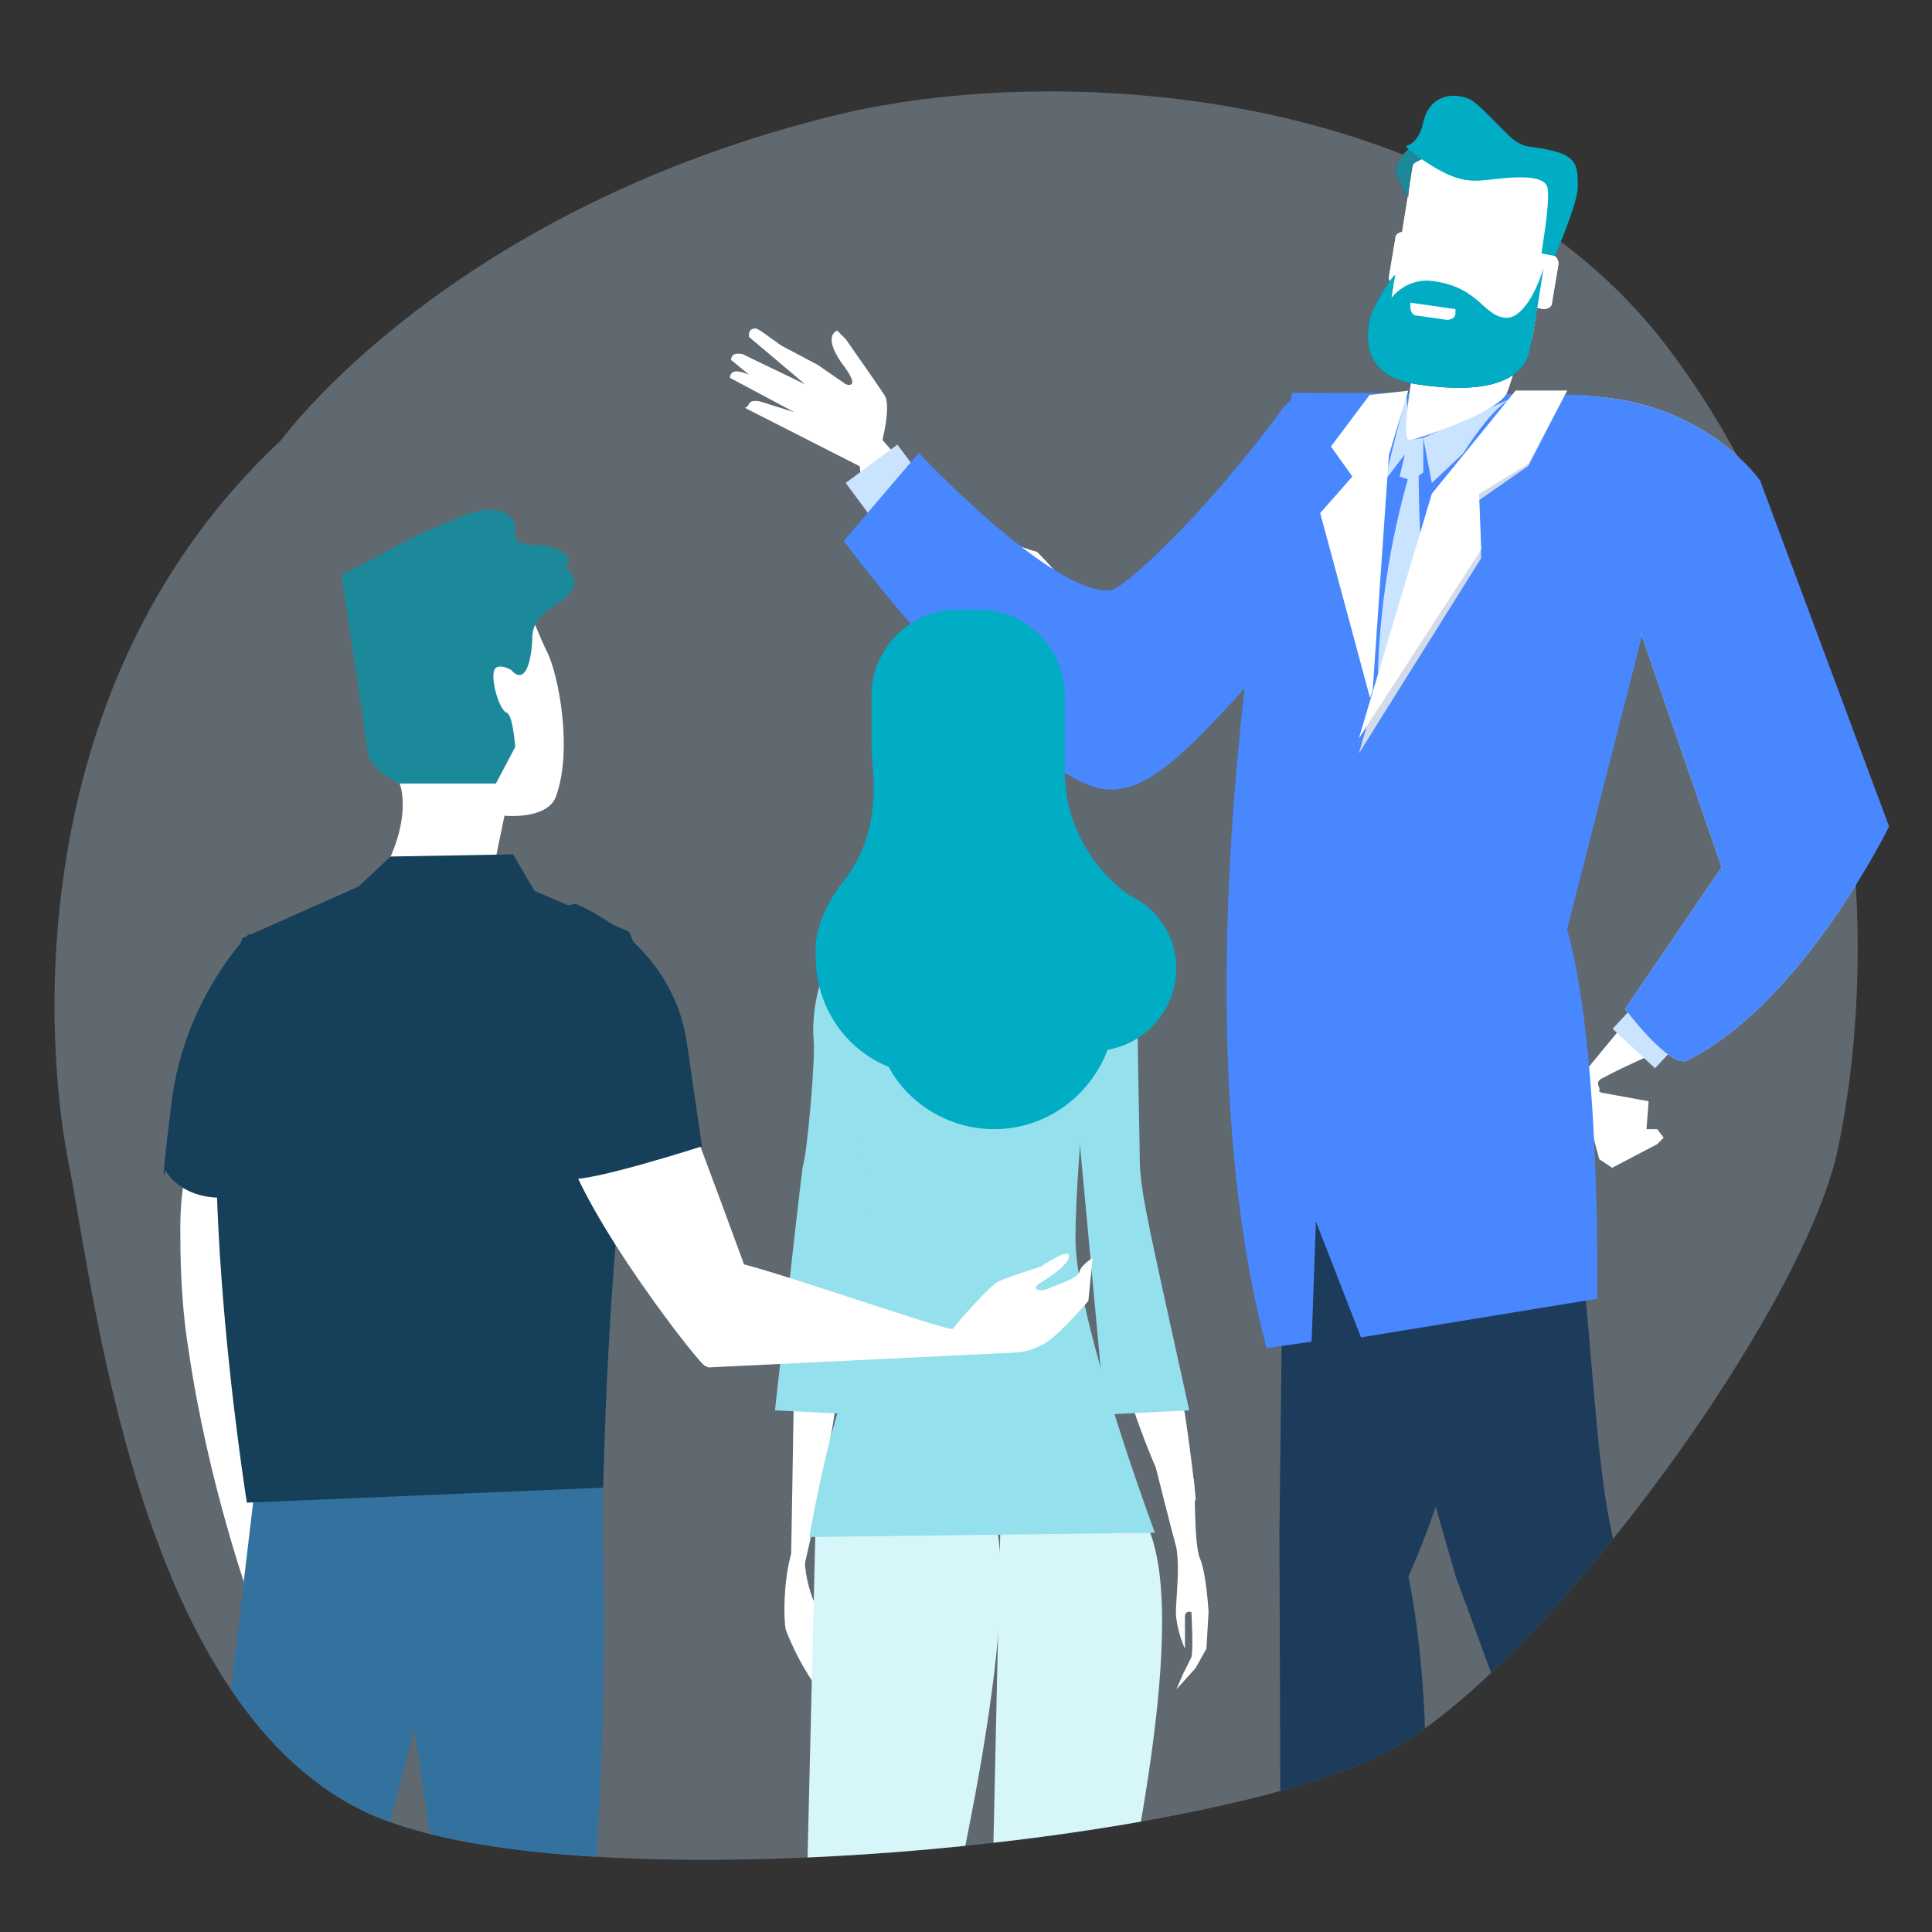 <svg version="1.1" id="Layer_1" xmlns="http://www.w3.org/2000/svg" xmlns:xlink="http://www.w3.org/1999/xlink" x="0" y="0" viewBox="0 0 90 90" xml:space="preserve"><rect x="0" y="0" width="90" height="90" fill="#333333" stroke="none"/><style>.st1{clip-path:url(#SVGID_2_)}.st2{fill:#fff}.st3{fill:#cae3ff}.st4{fill:#163f59}.st5{fill:#4987ff}.st6{fill:#1d3c5b}.st8{fill:#e9d6b8}.st9{fill:#194866}.st11{fill:#161711}.st12{fill:#33729f}.st13{fill:#1c899b}.st14{fill:#0253a2}.st15{fill:#d7f6f9}.st16{fill:#94e0ed}.st17{fill:#00adc4}</style><path d="M13.1 20.5C1.1 31.7 2 48.2 3.2 54.2s3.2 24.9 13.6 30.1c9.3 4.7 40.7 1.6 48.4-3C72.5 76.9 84 61 85.6 53.6c2.2-10.4.9-25.7-7.9-37.4-9.1-12-27.8-13.4-38.5-10.9-18.3 4.4-26.1 15.2-26.1 15.2z" opacity=".3" fill="#cae3ff"/><defs><path id="SVGID_1_" d="M13.1 20.5C1.1 31.7 2 48.2 3.2 54.2s3.2 24.9 13.6 30.1c9.3 4.7 40.7 1.6 48.4-3C72.5 76.9 84 61 85.6 53.6c2.2-10.4.9-25.7-7.9-37.4-9.1-12-27.8-13.4-38.5-10.9-18.3 4.4-26.1 15.2-26.1 15.2z"/></defs><clipPath id="SVGID_2_"><use xlink:href="#SVGID_1_" overflow="visible"/></clipPath><g class="st1"><path class="st2" d="M75.1 54.4l2.1-1.1.3-.3-.3-.4h-.5l.1-1.3-2.2-.4-1.1-.6 1 3.7"/><path class="st2" d="M81.1 41.1l-7.5 9.1s.3 1.3.9.6c.1-.1-.3-.4.2-.6 1.8-1 6.2-2.6 7.8-4.1 2.1-2 3.6-4.4 3.6-4.4l-5-.6zM48.3 25.7s-3.5-.7-7.7-5.8c-1.4-1.7-.7.1-.5 2.3.2 2.2 4.2 5.6 8.5 6.8 4.4 1.3-.3-3.3-.3-3.3z"/><path class="st2" d="M40.9 21.3s.7-2.3.3-2.9c-.4-.6-1.8-2.6-1.8-2.6l-.4-.4s-.7.2.2 1.5c1 1.3.2 1 .2 1l-1.3-.9-1.7-.9-.7-.5s-.4-.3-.5-.3c-.4 0-.3.4-.3.4l2.6 2.2-2.9-1.4s-.4-.1-.5.1c-.1.2 0 .2 0 .2l2.9 2.4-1.6-.5s-.4-.1-.5.1c-.1.2-.2.2-.2.2l5.7 2.9.5-.6z"/><path transform="rotate(-36.563 41.259 22.562)" class="st3" d="M39.8 21.4h3v2.4h-3z"/><path transform="rotate(-47.034 77.112 47.712)" class="st3" d="M75.6 46.4h3v2.7h-3z"/><path class="st2" d="M37.1 18.3l-2.1-.8s-.4-.2-.7-.2c-.3 0-.3.3-.3.3l3 1.6.1-.9z"/><path class="st4" d="M74.7 100.6c-.1.2 0 .7 0 .7s2.5.3 3.3.1c.2-.1.6-.2.9-.5.1 0 .2-.2.2-.3.1-.1.2 0 .2 0 .2-.2.4-.3.4-.3.2-1.2-.1-1.8-.1-1.8s-2.1-.8-2.5-.2c-1 1.3-2.1 1.9-2.4 2.3zM61.6 99l-.4 2h-1s-.1-.3-.3-.3c-.1 0-.3.3-.5.3h-5s-.1-.4 0-.6c.1-.1.4-.2.6-.3 1-.3 3.9-1.2 4.4-2.3.7-1.1 2.2 1.2 2.2 1.2z"/><path class="st5" d="M65.5 21.5s.4 1.8-6.2 9.1c-3.7 4.1-5.9 6.7-8.2 6.1-4-1.1-11.8-11.5-11.8-11.5l3.5-4.1s6.2 6.6 8.9 6.4c.6 0 4.4-3.5 8-8.4 1.4-2.1 5.4 1.9 5.8 2.4z"/><path class="st6" d="M59.7 99s1.1 1.6 1.9.1c1.9-3.5 4.7-12.1 4.8-16.1.1-5.6-.8-9.6-.8-9.6l-6-2 .1 27.6z"/><path class="st6" d="M59.9 45.6l-.3 25.9 5.5 3s3.3-6.2 3.7-14c.2-3.3.3-10.8-1.6-13.4-2.6-3.5-7.3-1.5-7.3-1.5z"/><path class="st6" d="M61.9 45.6l.9 9 2.4 9.7 2.6 9.1L77 98.5l2.7.2s-.3-18.9-3.6-24.4c-1.7-2.9-1.7-9.4-2.5-16.4-.1-1.3.6-4.1.5-5.2-.5-4.5-2.8-7.9-2.8-7.9l-9.4.8z"/><path class="st5" d="M59 62.8l2.1-.3.2-5.6 2.1 5.4 11-1.8s.2-11.6-1.4-17.2l3.7-14.5s3.3-10.2-3-10.4c-6.3-.1-13.5-.1-13.5-.1s-6 26.3-1.2 44.5z"/><path class="st3" d="M66.1 20.7s-3.9 10.3-.6 20.4c.3.8 1.3 1.2 1.3 1.2l1.1-1.4c.1 0-2-11.7-1.8-20.2zM66.3 20.4l.4 2.1 3.6-3.4v-.5zM65.5 18.4l-1 4 1.3-1.7z"/><path d="M76.1 28.5l4.1 11.9-4.5 6.6s2.1 2.8 2.9 2.4C84 46.7 88 38.5 88 38.5l-6-16.1s-2.3-3.4-7.4-3.9c-3.7-.4 1.2 9 1.5 10z" fill="#dbe7f3"/><path class="st2" d="M70.8 16.1c-.1.7-.4 1.7-.6 2.2-.4.9-4 2.1-4.5 2.2-.5.1.1-2.8.1-3.4 0-.5.3-.3-.1-1.1h5.1z"/><path class="st8" d="M64.7 14.6c-.1.6.3 1.1.9 1.2l4.6.7c.6.1 1.1-.3 1.2-.9l1.1-6.8c.1-.6-.3-1.1-.9-1.2L67 6.9c-.6-.1-1.1.3-1.2.9l-1.1 6.8z"/><path class="st4" d="M65.6 9.2s-.5-.8-.6-1.2c0-.2.3-1 .9-1.2.6-.2.9.4.9.4s-.9.3-1 .5c-.1.2-.2 1.5-.2 1.5z"/><path class="st9" d="M72.4 12s1.1-2.5 1.1-3.3c0-.8 0-1.3-.9-1.6-1.4-.4-1.4-.1-2.1-.6-.6-.5-1.7-1.8-2.1-1.9-.7-.3-1.8-.2-2.1 1.1-.2 1-.8 1.1-.8 1.1 0 .1.3.3.7.6 1.2.8 1.9 1.1 2.9 1 1-.1 2.9-.4 3 .4.1.8-.3 2.9-.3 3.1.2.2.4.2.6.1z"/><path class="st8" d="M70.6 13.8c0 .2.1.4.3.4l1 .2c.2 0 .4-.1.4-.3l.3-1.8c0-.2-.1-.4-.3-.4l-1-.2c-.2 0-.4.1-.4.3l-.3 1.8zM64.7 12.9c0 .2.1.4.3.4l1 .2c.2 0 .4-.1.4-.3l.3-1.8c0-.2-.1-.4-.3-.4l-1-.2c-.2 0-.4.1-.4.3l-.3 1.8z"/><path class="st9" d="M71.9 12.5s-.4 2.7-.6 3.6c-.1.8-.7 2.5-5.3 1.8-2.7-.4-2.3-2.4-2.2-3 .1-.5.9-1.9 1.2-2.1l-.2 1.1s.7-1 2-.8c2.1.3 2.3 1.6 3.3 1.7.7.1 1.4-1 1.8-2.3z"/><path class="st8" d="M67.4 14.9l-1.4-.2c-.2 0-.3-.2-.3-.4v-.2l2.1.3v.2c0 .2-.2.3-.4.3z"/><path class="st2" d="M65.6 18.2l-.9 3-.8 11.6-2.4-8.9 1.5-1.7-1-1.4 1.8-2.4z"/><path class="st5" d="M61 50l2.1 5.4 11 2s.5-8.6-1.2-14.1l3.7-14.5s3.3-10.2-3-10.4h-2.7c-1.3 0-3.4 3.7-3.9 4.8-.5 1.2-3.9 11.5-3.9 11.5L61 50z"/><path fill="#d1dbea" d="M70.6 18.2H73l-1.8 3.5-2.3 1.6.1 2.7-5.7 9.1 3.4-11.8z"/><path class="st2" d="M70.6 18.2H73l-1.8 3.4-2.3 1.4.1 2.6-5.7 8.8L66.7 23z"/><path class="st3" d="M65.6 20.5l.7-.1V22l-.5.4-.6-.2z"/><path class="st5" d="M62.3 37.1s-2 5.8-1.5 14.6c0 0 1.2-6.1 1.6-7.9 1.5-5.9 3.1-7.1 5.3-9.6 2.8-3.2-3.4-2.5-5.4 2.9z"/></g><g class="st1"><path class="st2" d="M13.1 54.7l-1.5 19.7S9.7 69.1 8.8 63c-.3-1.8-.4-3.7-.4-5.5-.1-7.9 4.5-3.6 4.7-2.8z"/><path class="st4" d="M11.6 43.5s-3 3-3.6 7.8c-.6 4.8-.3 3.2-.3 3.2s.9 1.9 4.1 1.1c3.2-.8-.2-12.1-.2-12.1z"/><path class="st11" d="M11 119.3c.2-.2 0-.8 0-.8s-3.2-.4-4.2-.1c-.3.1-.7.3-1.1.5-.1 0-.2.3-.3.3-.1.1-.2-.1-.3 0-.3.2-.5.3-.5.3-.3 1.5.1 2 .1 2s2.6.8 3.2.3c1.6-1.2 2.7-2 3.1-2.5zM21 120.5l.5 2.4h2.4s.1-.3.3-.3c.2 0 .4.3.6.3h6.1s.1-.5 0-.7c-.1-.1-.5-.2-.7-.3-1.2-.3-4.8-1.4-5.4-2.6-.8-1.5-3.8 1.2-3.8 1.2z"/><path class="st2" d="M22.9 40.9l.6-2.9s2 .2 2.4-.9c.8-2.2.1-5.7-.4-6.7-1.4-2.8-2-7.7-8.4-3.8-2.4 1.5 1.3 8.7 1.6 10.2.3 1.6-.6 3.3-.6 3.3l1.5 1.1 3.3-.3z"/><path class="st4" d="M15.4 86.6s.9.4-1.8 13.5c-2 9.4-3.7 16.4-4.5 19.5-.3 1.2-.7 1-.7 1l-2.6.3-1.3-1.1 3.8-21.4 7.1-11.8z"/><path class="st12" d="M21.5 71.9s-6 25-10.8 36.2C8 114.6 8 102 8 102l4.3-36.3 12.6-.6s-1.5.5-3.4 6.8z"/><path class="st12" d="M17.1 65.2s4.6 32.3 5 33.8c1.6 4.9 4.1-1.5 4.7-3.2.6-1.6 1.5-13.8 1.3-22.7l-.1-8.9-10.9 1z"/><path class="st4" d="M21.7 90.9s-.7 3.9-1.3 8.8c-.4 3.6-.4 14 .2 21.1 0 .4 4.6-.9 4.6-.9s1.7-20.1 2-24.6c.5-4.4-2.6-7.6-5.5-4.4zM11.3 43.7l5.4-2.4 1.5-1.4 5.7-.1 1 1.7 4.4 1.9s1.1 1.7.1 8.1c-1.1 7.1-1.3 17.8-1.3 17.8l-16.6.7s-3.1-19.3-.2-26.3z"/><path class="st13" d="M23.8 31.2s-.7-.4-.8.1c-.1.6.3 1.8.6 1.9.3.1.4 1.6.4 1.6l-.9 1.7h-4.5s-1.4-.6-1.5-1.6c-.1-1-1.2-8.1-1.2-8.1l3.2-1.7s1.7-.8 2.8-1.2c1.8-.5 2.2.4 2.1.9-.1.5.5.6 1.2.6s1.6.6 1.2.9c-.2.1.6.6.3 1.1-.4.8-1.8 1-1.9 2.2 0 .7-.2 2.5-1 1.6z"/><g><path class="st2" d="M38.8 58.2s.9.1.4 5.2c-.5 5-2.4 12.3-2.4 12.3l.2-11.8s.3-4.4 1.8-5.7z"/><path class="st2" d="M37.5 71.7c-.2 2.4.8 3.5 1.1 4.5.3 1 .7 2 .7 2-.9-.6-.9-1.4-1.1-1.8-.3-.4-.1-.3-.3.6-.1.5.6 1.4 1 2 .3.6.3.9.3.9s-.7-.7-1.3-1.5c-.7-1-1.2-2.2-1.3-2.5-.1-.5-.1-2.1.2-3.3.3-1.3.9-2.6.7-.9z"/><path class="st8" d="M39.2 118.5l-.3 6.6-4.1.3-1.9-.2 3.7-1.2.4-5.4z"/><path class="st14" d="M38.6 125.9l-.9.1-.2-.3h-3.4l-1.7-.4s-.1-.3.1-.4c.5-.3 2.2-.4 2.2-.4s-.2.3 0 .5c.2.1 2.5.1 3 0 1-.2 1.3-.5 1.3-.4.2.3-.4 1.3-.4 1.3z"/><path class="st15" d="M38 70.7l-.6 24.9-1.7 24.5 3.7.3s3.5-24.6 3.9-26.8c.4-2.1 4.8-19.2 2.8-23.6-2.1-4.3-8.1.7-8.1.7z"/><path class="st2" d="M52.6 56.9c2.1 2.5 3.1 12.9 3.1 12.9s-.7 4-4.5-9.3c-1.2-4.1.9-4.3 1.4-3.6z"/><path class="st2" d="M54.8 78.7l.9-1 .5-.9.1-1.7s-.1-1.8-.4-2.5c-.3-.7-.2-3.4-.3-3.7-.1-.3-1.8-.7-1.8-.7s.7 2.8 1 3.9c.2 1.1-.1 2.9 0 3.3.1.8.4 1.4.4 1.4v-1.5c0-.3.3-.2.3-.2s.1 1.7 0 2.1l-.4.8-.3.7z"/><path class="st16" d="M41.4 51.1l-1.3 14v.8l-4-.2s1.2-10.8 1.3-11.4c.2-.5.6-5.1.5-5.9-.1-.8.1-4.9 2.8-4.5 2.7.5.7 7.2.7 7.2zM50.1 51.1l1.3 14v.8l4-.2c-1.8-8.2-2.2-9.8-2.3-11.4 0-.6-.1-5.1-.1-5.9.1-.8.1-3-2.3-4.5-2.2-1.3-.6 7.2-.6 7.2z"/><path class="st8" d="M45.8 117.8l.1 8.5 3.5-1.2s1.5-1.1.2-.9c-1.9.2-1.5-.6-1.5-2.1-.1-1.5.2-4.4.2-4.4l-2.5.1z"/><path class="st14" d="M49.8 124s-.4.4-.8.6c-.4.3-1.6.8-2 .9-.6.1-1.1.1-1.1.1s-.3.9.3.8c.6-.1 3.5-1.3 3.9-1.6.4-.2.4-.7-.3-.8z"/><path class="st15" d="M46.6 71.2L46.1 94l-.4 24.2 3-.2s3-24.4 3.2-26.5c.3-2.2 3.8-16.5 1.4-20.7-2.4-4.1-6.7.4-6.7.4z"/><path class="st16" d="M46 42.9s-4.6.3-5.7.8c-1.1.5-.9 5.8-.2 9.8.7 4 .4 8.4-.6 10.9s-1.8 7.2-1.8 7.2l16.1-.2s-3.7-9.9-3.7-13.7c0-3.8 1-12.5.9-13.4 0-.9-4-1.4-5-1.4z"/><path class="st17" d="M39.1 41.3c1-1.2 1.6-2.6 1.6-4.6 0-.8-.1-1.1-.1-2.4v-1.9c0-2.2 1.8-4 4-4h1c2.2 0 4 1.8 4 4v3.5c0 2.4 1.2 4.5 3 5.8 1.3.6 2.2 1.9 2.2 3.4 0 1.9-1.4 3.5-3.2 3.8-.8 2.1-2.8 3.7-5.3 3.7-2.1 0-4-1.2-4.9-2.9-2-.8-3.4-2.8-3.4-5.1-.1-1.2.4-2.3 1.1-3.3z"/></g><path class="st2" d="M32.1 52s3 8 3.6 9.8c.2.5-2.2 2.3-2.9 1.8-.6-.5-6.6-8.3-6.6-11.1-.1-2.7 5.9-.5 5.9-.5z"/><path class="st4" d="M26.8 42.1s4.5 1.7 5.2 6.5l.7 4.8s-5.3 1.7-6.1 1.5c-.8-.2-4.5-11.9.2-12.8z"/><path class="st2" d="M33 63.7l14.4-.7s.6 0 1.4-.5c.7-.5 1.9-1.9 1.9-1.9l.2-2s-.5.3-.6.6c-.1.4-1 .6-1.4.8-.4.2-.9.1-.5-.2.5-.3 1.4-.9 1.4-1.3s-1.3.5-1.3.5-1.6.5-2 .7c-.4.2-2 2-2.1 2.2-.1.2-9.7-3.2-10.3-3.1-.5 0-1.7 4.7-1.1 4.9z"/></g><path class="st5" d="M76.1 28.5l4.1 11.9-4.5 6.6s2.1 2.8 2.9 2.4C84 46.7 88 38.5 88 38.5l-6-16.1s-2.3-3.4-7.4-3.9c-3.7-.4 1.2 9 1.5 10z"/><g><path class="st2" d="M64.7 14.6c-.1.6.3 1.1.9 1.2l4.6.7c.6.1 1.1-.3 1.2-.9l1.1-6.8c.1-.6-.3-1.1-.9-1.2L67 6.9c-.6-.1-1.1.3-1.2.9l-1.1 6.8z"/><path class="st13" d="M65.6 9.2s-.5-.8-.6-1.2c0-.2.3-1 .9-1.2.6-.2.9.4.9.4s-.9.3-1 .5c-.1.2-.2 1.5-.2 1.5z"/><path class="st17" d="M72.4 12s1.1-2.5 1.1-3.3c0-.8 0-1.3-.9-1.6-1.4-.4-1.4-.1-2.1-.6-.6-.5-1.7-1.8-2.1-1.9-.7-.3-1.8-.2-2.1 1.1-.2 1-.8 1.1-.8 1.1 0 .1.3.3.7.6 1.2.8 1.9 1.1 2.9 1 1-.1 2.9-.4 3 .4.1.8-.3 2.9-.3 3.1.2.2.4.2.6.1z"/><path class="st2" d="M70.6 13.8c0 .2.1.4.3.4l1 .2c.2 0 .4-.1.4-.3l.3-1.8c0-.2-.1-.4-.3-.4l-1-.2c-.2 0-.4.1-.4.3l-.3 1.8zM64.7 12.9c0 .2.1.4.3.4l1 .2c.2 0 .4-.1.4-.3l.3-1.8c0-.2-.1-.4-.3-.4l-1-.2c-.2 0-.4.1-.4.3l-.3 1.8z"/><path class="st17" d="M71.9 12.5s-.4 2.7-.6 3.6c-.1.8-.7 2.5-5.3 1.8-2.7-.4-2.3-2.4-2.2-3 .1-.5.9-1.9 1.2-2.1l-.2 1.1s.7-1 2-.8c2.1.3 2.3 1.6 3.3 1.7.7.1 1.4-1 1.8-2.3z"/><path class="st2" d="M67.4 14.9l-1.4-.2c-.2 0-.3-.2-.3-.4v-.2l2.1.3v.2c0 .2-.2.3-.4.3z"/></g></svg>